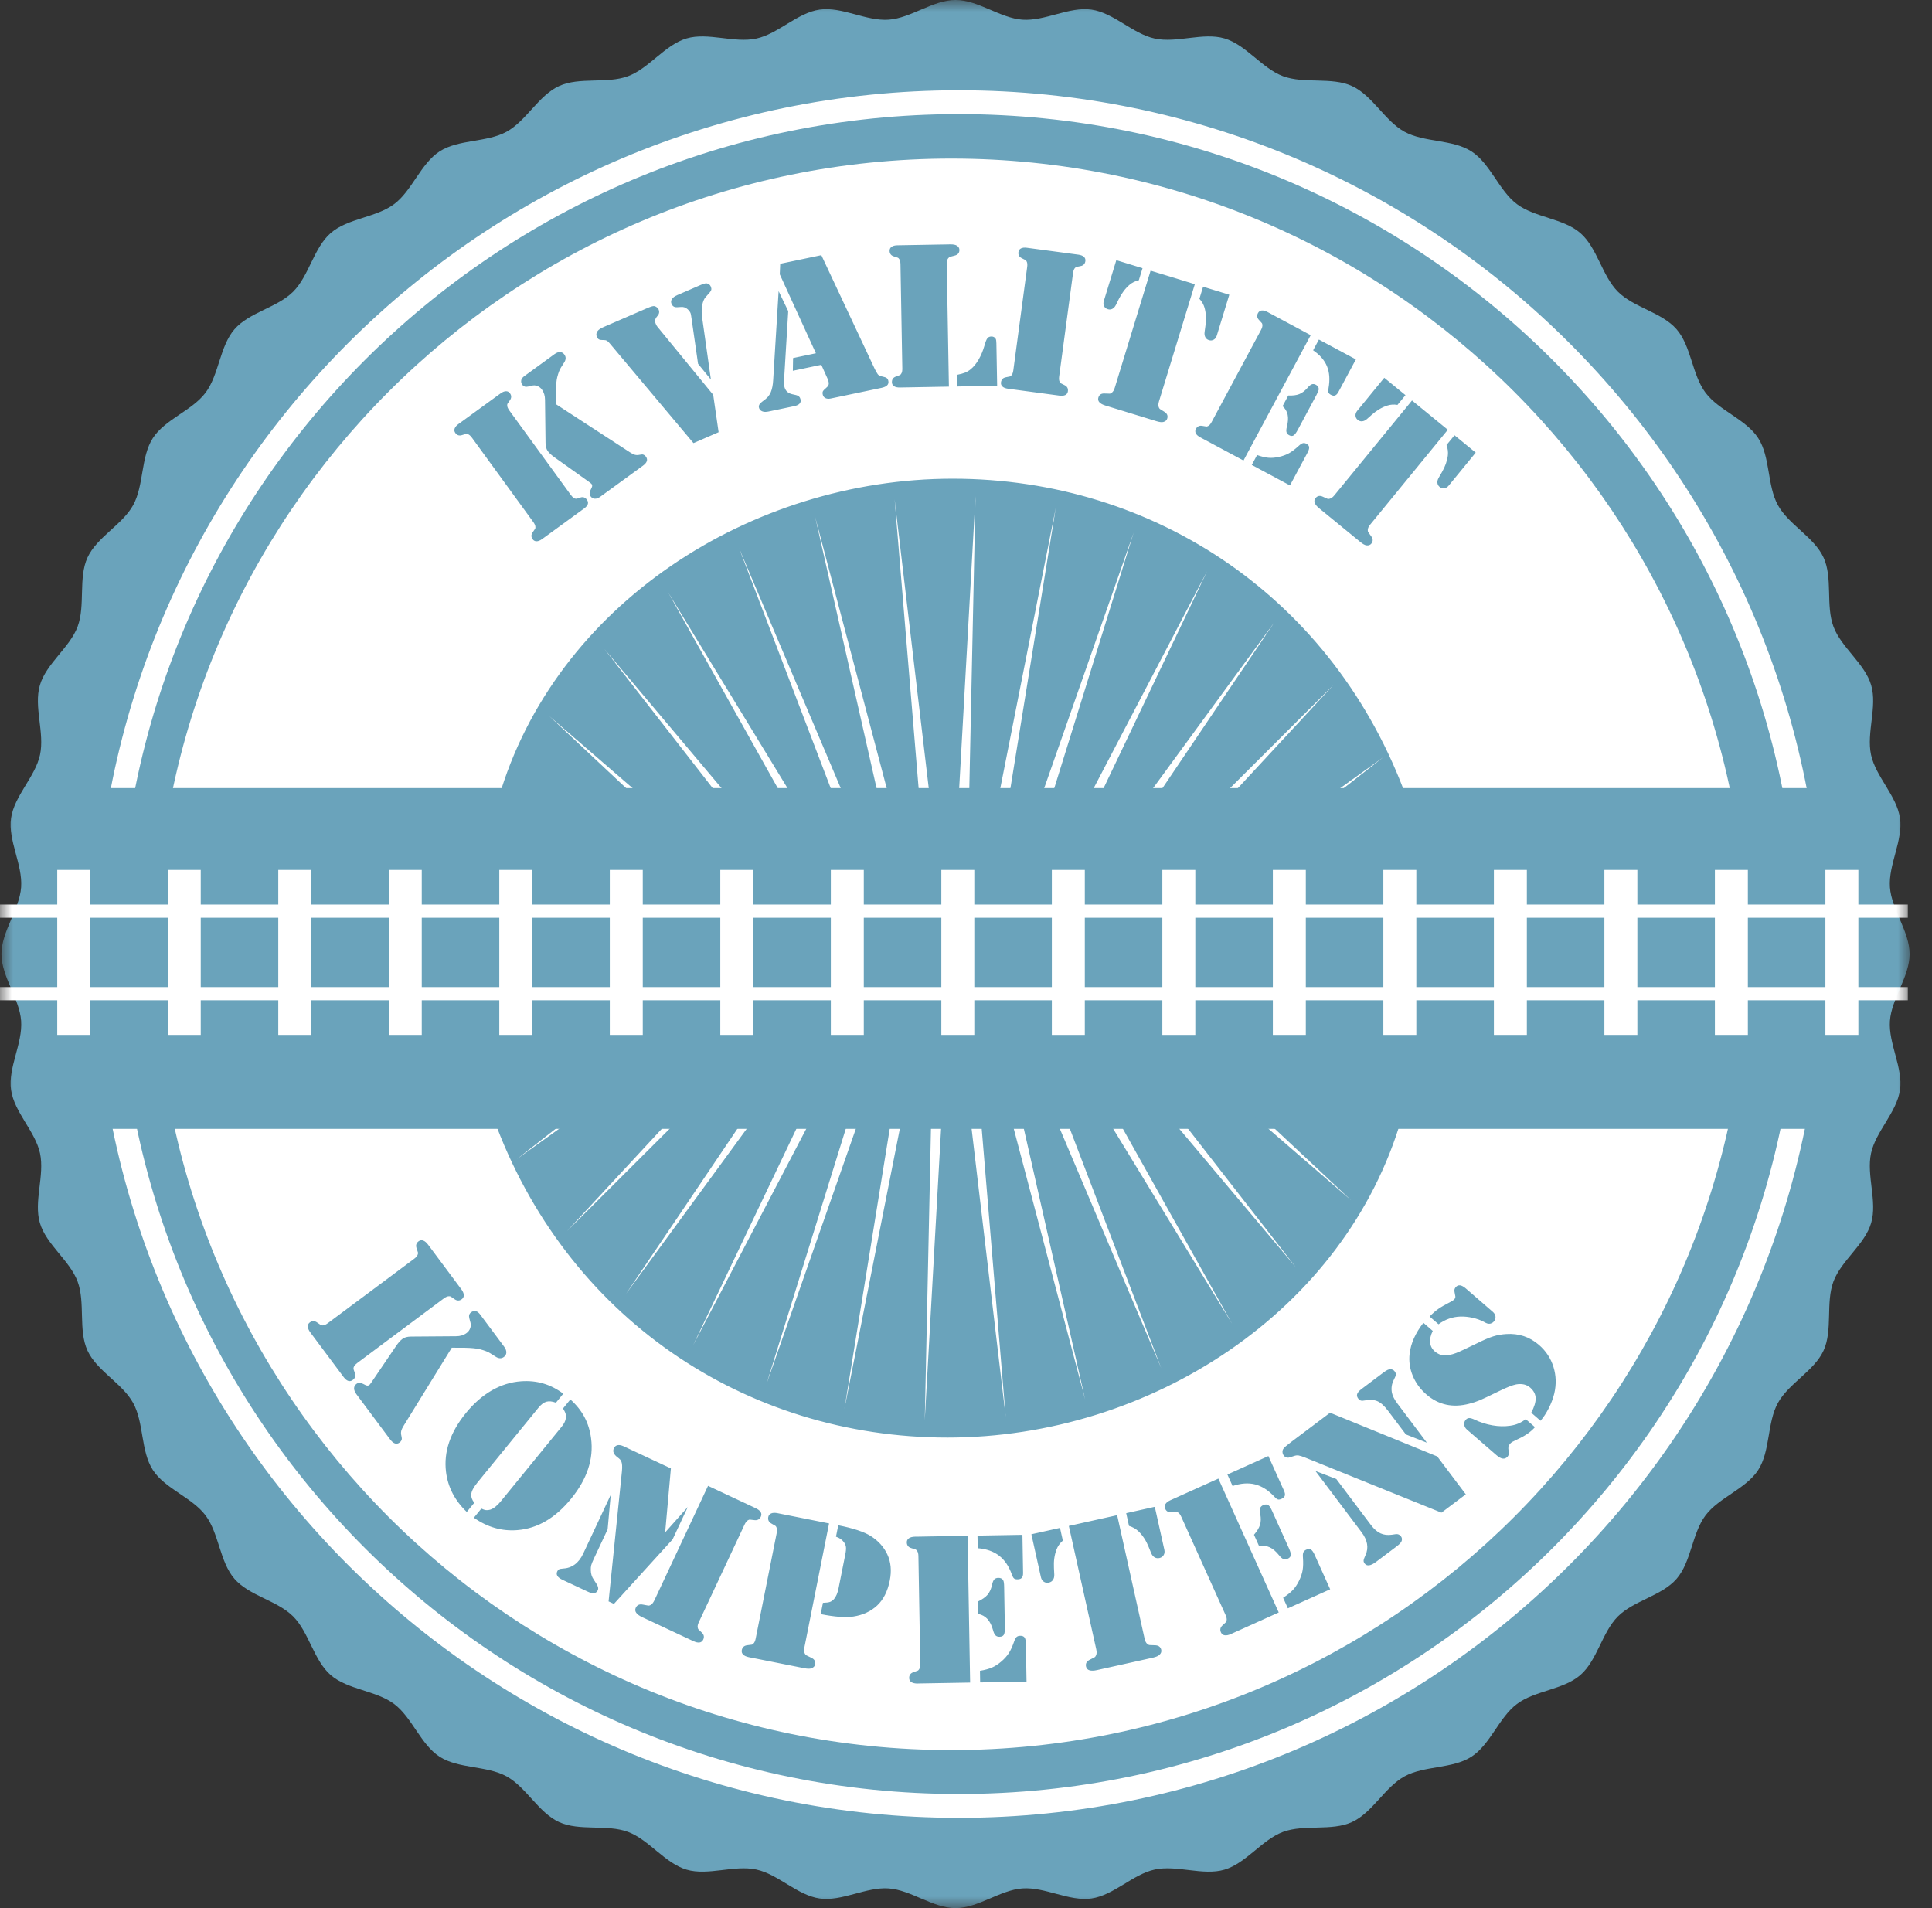 <?xml version="1.0" encoding="UTF-8"?> <svg xmlns="http://www.w3.org/2000/svg" xmlns:xlink="http://www.w3.org/1999/xlink" width="81" height="80" viewBox="0 0 81 80"><rect x="0" y="0" width="81" height="80" fill="#333333" stroke="none"/><defs><polygon id="a" points="0 0 80 0 80 80 0 80"></polygon><polygon id="c" points="0 80 80.061 80 80.061 0 0 0"></polygon></defs><g fill="none" fill-rule="evenodd"><g transform="translate(.061)"><mask id="b" fill="#fff"><use xlink:href="#a"></use></mask><path fill="#6AA3BB" d="M0.825,42.803 C0.892,43.751 0.27,44.766 0.402,45.694 C0.536,46.633 1.417,47.434 1.616,48.351 C1.817,49.278 1.346,50.371 1.61,51.272 C1.877,52.181 2.864,52.848 3.192,53.728 C3.523,54.615 3.214,55.765 3.605,56.62 C3.999,57.48 5.071,57.998 5.523,58.824 C5.977,59.653 5.835,60.835 6.345,61.627 C6.857,62.421 7.992,62.782 8.557,63.536 C9.123,64.291 9.151,65.482 9.769,66.194 C10.387,66.907 11.562,67.103 12.229,67.77 C12.896,68.437 13.092,69.611 13.804,70.23 C14.517,70.848 15.707,70.875 16.463,71.442 C17.217,72.007 17.577,73.142 18.371,73.654 C19.163,74.164 20.345,74.022 21.175,74.476 C22,74.928 22.519,76 23.379,76.394 C24.234,76.785 25.384,76.476 26.271,76.807 C27.151,77.136 27.818,78.123 28.727,78.389 C29.628,78.654 30.722,78.183 31.649,78.384 C32.566,78.582 33.367,79.464 34.306,79.598 C35.234,79.73 36.249,79.108 37.197,79.175 C38.131,79.241 39.049,80 40,80 C40.951,80 41.869,79.241 42.803,79.175 C43.75,79.108 44.766,79.73 45.694,79.598 C46.633,79.464 47.434,78.583 48.351,78.384 C49.278,78.183 50.371,78.654 51.272,78.39 C52.181,78.123 52.848,77.136 53.728,76.807 C54.615,76.477 55.765,76.786 56.62,76.394 C57.48,76.001 57.998,74.929 58.824,74.477 C59.653,74.023 60.835,74.165 61.627,73.655 C62.422,73.143 62.782,72.008 63.536,71.443 C64.291,70.877 65.482,70.849 66.194,70.231 C66.907,69.613 67.103,68.438 67.77,67.771 C68.437,67.104 69.612,66.908 70.23,66.195 C70.848,65.483 70.875,64.293 71.442,63.537 C72.007,62.783 73.142,62.423 73.654,61.629 C74.164,60.837 74.022,59.654 74.476,58.825 C74.928,57.999 76,57.481 76.394,56.621 C76.785,55.766 76.476,54.616 76.807,53.729 C77.136,52.848 78.123,52.182 78.389,51.273 C78.654,50.372 78.183,49.278 78.384,48.351 C78.582,47.434 79.464,46.633 79.598,45.694 C79.73,44.766 79.108,43.751 79.175,42.803 C79.241,41.869 80,40.951 80,40 C80,39.049 79.241,38.131 79.175,37.197 C79.108,36.249 79.73,35.234 79.598,34.306 C79.464,33.367 78.582,32.566 78.384,31.649 C78.183,30.722 78.654,29.629 78.389,28.728 C78.123,27.819 77.136,27.152 76.808,26.272 C76.477,25.385 76.786,24.235 76.394,23.38 C76.001,22.52 74.928,22.002 74.477,21.176 C74.023,20.347 74.165,19.164 73.655,18.373 C73.143,17.578 72.008,17.218 71.443,16.464 C70.877,15.709 70.849,14.518 70.231,13.806 C69.613,13.093 68.438,12.897 67.771,12.23 C67.104,11.563 66.908,10.388 66.195,9.77 C65.483,9.152 64.293,9.124 63.537,8.558 C62.783,7.993 62.423,6.858 61.629,6.346 C60.837,5.836 59.655,5.977 58.825,5.524 C58,5.072 57.481,4 56.621,3.606 C55.766,3.215 54.616,3.524 53.729,3.193 C52.849,2.864 52.182,1.877 51.273,1.61 C50.372,1.346 49.278,1.817 48.351,1.616 C47.434,1.418 46.633,0.536 45.694,0.402 C44.766,0.27 43.751,0.892 42.803,0.825 C41.869,0.759 40.951,-6.91411517e-05 40,-6.91411517e-05 C39.049,-6.91411517e-05 38.131,0.759 37.197,0.825 C36.249,0.892 35.234,0.27 34.306,0.402 C33.367,0.536 32.566,1.418 31.649,1.616 C30.722,1.817 29.629,1.346 28.727,1.61 C27.818,1.877 27.152,2.864 26.272,3.192 C25.385,3.523 24.235,3.214 23.38,3.606 C22.52,3.999 22.002,5.071 21.176,5.523 C20.347,5.977 19.165,5.835 18.373,6.345 C17.578,6.857 17.218,7.992 16.464,8.557 C15.709,9.123 14.518,9.151 13.806,9.769 C13.093,10.387 12.897,11.562 12.23,12.229 C11.563,12.896 10.388,13.092 9.77,13.805 C9.152,14.517 9.124,15.707 8.558,16.463 C7.993,17.217 6.858,17.577 6.346,18.371 C5.836,19.163 5.977,20.345 5.524,21.175 C5.072,22 4,22.519 3.606,23.379 C3.215,24.234 3.524,25.384 3.193,26.271 C2.864,27.151 1.877,27.818 1.611,28.727 C1.346,29.628 1.817,30.722 1.616,31.649 C1.418,32.566 0.536,33.367 0.402,34.306 C0.27,35.234 0.892,36.249 0.825,37.197 C0.759,38.131 1.02349465e-16,39.049 1.02349465e-16,40 C1.02349465e-16,40.951 0.759,41.869 0.825,42.803" mask="url(#b)"></path></g><path stroke="#FFF" d="M75.913,40 C75.913,59.725 59.922,75.716 40.197,75.716 C20.471,75.716 4.48,59.725 4.48,40 C4.48,20.274 20.471,4.284 40.197,4.284 C59.922,4.284 75.913,20.274 75.913,40 Z"></path><path fill="#FFF" d="M73.25,40.011 C73.25,58.437 58.313,73.375 39.886,73.375 C21.46,73.375 6.523,58.437 6.523,40.011 C6.523,21.585 21.46,6.648 39.886,6.648 C58.313,6.648 73.25,21.585 73.25,40.011"></path><mask id="d" fill="#fff"><use xlink:href="#c"></use></mask><polygon fill="#6AA3BB" points="2.628 47.329 76.897 47.329 76.897 33.042 2.628 33.042" mask="url(#d)"></polygon><polygon fill="#FFF" points="62.632 43.39 64.014 43.39 64.014 36.473 62.632 36.473" mask="url(#d)"></polygon><polygon fill="#FFF" points="57.998 43.39 59.38 43.39 59.38 36.473 57.998 36.473" mask="url(#d)"></polygon><polygon fill="#FFF" points="53.365 43.39 54.747 43.39 54.747 36.473 53.365 36.473" mask="url(#d)"></polygon><polygon fill="#FFF" points="48.732 43.39 50.114 43.39 50.114 36.473 48.732 36.473" mask="url(#d)"></polygon><polygon fill="#FFF" points="44.099 43.39 45.481 43.39 45.481 36.473 44.099 36.473" mask="url(#d)"></polygon><polygon fill="#FFF" points="39.466 43.39 40.848 43.39 40.848 36.473 39.466 36.473" mask="url(#d)"></polygon><polygon fill="#FFF" points="34.833 43.39 36.215 43.39 36.215 36.473 34.833 36.473" mask="url(#d)"></polygon><polygon fill="#FFF" points="30.199 43.39 31.582 43.39 31.582 36.473 30.199 36.473" mask="url(#d)"></polygon><polygon fill="#FFF" points="25.566 43.39 26.948 43.39 26.948 36.473 25.566 36.473" mask="url(#d)"></polygon><polygon fill="#FFF" points="20.933 43.39 22.315 43.39 22.315 36.473 20.933 36.473" mask="url(#d)"></polygon><polygon fill="#FFF" points="16.3 43.39 17.682 43.39 17.682 36.473 16.3 36.473" mask="url(#d)"></polygon><polygon fill="#FFF" points="11.667 43.39 13.049 43.39 13.049 36.473 11.667 36.473" mask="url(#d)"></polygon><polygon fill="#FFF" points="7.033 43.39 8.416 43.39 8.416 36.473 7.033 36.473" mask="url(#d)"></polygon><polygon fill="#FFF" points="2.4 43.39 3.782 43.39 3.782 36.473 2.4 36.473" mask="url(#d)"></polygon><polygon fill="#FFF" points="67.265 43.39 68.647 43.39 68.647 36.473 67.265 36.473" mask="url(#d)"></polygon><polygon fill="#FFF" points="76.531 43.39 77.913 43.39 77.913 36.473 76.531 36.473" mask="url(#d)"></polygon><polygon fill="#FFF" points="71.898 43.39 73.28 43.39 73.28 36.473 71.898 36.473" mask="url(#d)"></polygon><polyline fill="#FFF" points="0 37.924 79.986 37.924 79.986 38.478 0 38.478" mask="url(#d)"></polyline><polyline fill="#FFF" points="0 41.385 79.986 41.385 79.986 41.938 0 41.938" mask="url(#d)"></polyline><path fill="#6AA3BB" d="M58.987 33.483C55.962 25.109 48.425 20.07 39.943 20.07 31.462 20.07 23.255 25.361 20.899 33.483L58.987 33.483ZM27.029 33.483 26.72 33.483 23.029 30.023 27.029 33.483ZM30.621 33.483 30.222 33.483 25.343 27.213 30.621 33.483ZM33.284 33.483 32.854 33.483 28.018 24.847 33.284 33.483ZM35.434 33.483 34.995 33.483 30.986 22.984 35.434 33.483ZM36.85 33.483 34.175 21.67 37.291 33.483 36.85 33.483ZM42.292 33.483 41.852 33.483 44.268 21.271 42.292 33.483ZM44.065 33.483 43.625 33.483 47.53 22.33 44.065 33.483ZM46.059 33.483 45.624 33.483 50.606 23.954 46.059 33.483ZM48.44 33.483 48.023 33.483 53.42 26.103 48.44 33.483ZM51.491 33.483 51.13 33.483 55.902 28.723 51.491 33.483ZM55.776 33.483 55.579 33.483 57.991 31.751 55.776 33.483ZM40.19 33.483 40.899 20.803 40.63 33.483 40.19 33.483ZM37.507 20.937 38.99 33.483 38.55 33.483 37.507 20.937ZM21.131 33.208 21.58 33.483 21.54 33.483 21.131 33.208ZM23.306 16.945 26.404 18.96C26.487 19.015 26.558 19.05 26.617 19.067 26.676 19.083 26.738 19.084 26.802 19.07 26.869 19.057 26.913 19.052 26.936 19.053 26.993 19.062 27.041 19.094 27.081 19.148 27.172 19.273 27.129 19.399 26.952 19.528L25.175 20.821C25.09 20.883 25.012 20.912 24.941 20.91 24.869 20.909 24.809 20.875 24.761 20.809 24.706 20.733 24.707 20.643 24.763 20.537 24.799 20.472 24.819 20.423 24.825 20.392 24.831 20.361 24.824 20.329 24.805 20.296 24.792 20.28 24.756 20.249 24.694 20.204L23.26 19.183C23.127 19.089 23.029 18.999 22.965 18.912 22.905 18.829 22.874 18.715 22.872 18.569L22.85 16.764C22.85 16.595 22.806 16.451 22.718 16.33 22.67 16.265 22.608 16.216 22.532 16.185 22.455 16.154 22.379 16.149 22.303 16.168L22.137 16.208C22.033 16.233 21.953 16.207 21.896 16.129 21.85 16.065 21.837 15.996 21.858 15.92 21.872 15.87 21.916 15.817 21.992 15.762L23.249 14.847C23.332 14.787 23.409 14.759 23.482 14.762 23.554 14.765 23.614 14.8 23.662 14.866 23.734 14.964 23.732 15.075 23.654 15.196L23.521 15.406C23.464 15.491 23.411 15.627 23.363 15.813 23.328 15.953 23.309 16.16 23.306 16.432L23.306 16.945ZM24.398 21.386 22.823 22.533 22.731 22.599C22.646 22.661 22.569 22.693 22.5 22.694 22.431 22.696 22.375 22.668 22.332 22.609 22.262 22.512 22.263 22.414 22.335 22.315 22.394 22.232 22.427 22.184 22.436 22.168 22.445 22.153 22.448 22.13 22.447 22.098 22.448 22.04 22.418 21.97 22.358 21.887L19.786 18.351C19.725 18.269 19.668 18.219 19.612 18.202 19.583 18.191 19.559 18.187 19.542 18.191 19.525 18.194 19.468 18.211 19.371 18.242 19.255 18.28 19.161 18.251 19.091 18.154 19.048 18.095 19.038 18.033 19.061 17.968 19.084 17.903 19.138 17.839 19.222 17.778L19.314 17.711 20.89 16.564 20.982 16.498C21.066 16.436 21.143 16.404 21.212 16.403 21.281 16.401 21.337 16.43 21.38 16.489 21.45 16.585 21.449 16.683 21.377 16.782 21.319 16.864 21.285 16.913 21.276 16.929 21.268 16.944 21.264 16.968 21.265 16.999 21.265 17.057 21.294 17.127 21.354 17.21L23.927 20.746C24.023 20.878 24.113 20.931 24.199 20.904L24.334 20.86C24.444 20.823 24.535 20.854 24.607 20.953 24.696 21.076 24.657 21.198 24.49 21.319L24.398 21.386ZM29.805 15.914 29.266 15.252 28.995 13.365C28.978 13.245 28.966 13.173 28.958 13.147 28.938 13.086 28.896 13.027 28.833 12.968 28.75 12.893 28.656 12.861 28.553 12.871L28.399 12.88C28.28 12.891 28.199 12.845 28.155 12.743 28.123 12.671 28.129 12.603 28.171 12.539 28.213 12.475 28.286 12.42 28.39 12.375L29.372 11.949C29.495 11.896 29.58 11.873 29.628 11.881 29.71 11.893 29.767 11.937 29.799 12.012 29.821 12.063 29.829 12.107 29.821 12.145 29.814 12.183 29.789 12.226 29.746 12.273L29.583 12.458C29.515 12.535 29.467 12.65 29.44 12.803 29.413 12.956 29.41 13.118 29.434 13.289L29.805 15.914ZM29.901 16.553 30.128 18.121 29.074 18.578 25.571 14.406C25.518 14.343 25.477 14.303 25.447 14.286 25.418 14.268 25.379 14.259 25.331 14.258 25.23 14.26 25.16 14.252 25.121 14.235 25.081 14.217 25.048 14.179 25.023 14.12 24.988 14.04 24.997 13.961 25.05 13.885 25.091 13.825 25.175 13.768 25.304 13.712L27.087 12.939C27.199 12.891 27.278 12.86 27.321 12.848 27.365 12.835 27.404 12.831 27.438 12.835 27.472 12.843 27.506 12.859 27.54 12.886 27.574 12.913 27.598 12.942 27.612 12.974 27.655 13.073 27.639 13.164 27.564 13.247 27.509 13.312 27.477 13.368 27.467 13.415 27.457 13.462 27.467 13.519 27.496 13.586 27.514 13.629 27.535 13.664 27.557 13.693L29.901 16.553ZM32.711 11.059 34.435 10.698 36.676 15.473C36.717 15.556 36.759 15.629 36.802 15.692 36.839 15.74 36.905 15.773 37.001 15.788 37.082 15.804 37.139 15.825 37.175 15.85 37.21 15.876 37.233 15.915 37.244 15.97 37.275 16.118 37.18 16.215 36.957 16.262L34.824 16.709C34.738 16.727 34.665 16.72 34.605 16.69 34.546 16.659 34.508 16.61 34.494 16.541 34.482 16.484 34.484 16.439 34.501 16.406 34.518 16.373 34.562 16.326 34.633 16.267 34.684 16.226 34.717 16.187 34.733 16.148 34.749 16.109 34.751 16.063 34.74 16.012 34.73 15.964 34.717 15.922 34.7 15.887L34.434 15.295 33.241 15.545 33.25 15.012 34.207 14.811 32.692 11.5 32.711 11.059ZM32.644 12.207 33.047 13.046 32.87 15.967C32.863 16.051 32.867 16.128 32.882 16.196 32.919 16.376 33.03 16.487 33.215 16.528L33.379 16.565C33.482 16.588 33.543 16.65 33.564 16.749 33.594 16.892 33.505 16.985 33.297 17.029L32.211 17.256C32.106 17.278 32.017 17.274 31.947 17.242 31.876 17.211 31.833 17.157 31.817 17.08 31.8 16.997 31.848 16.916 31.962 16.835 32.068 16.759 32.145 16.695 32.192 16.642 32.239 16.589 32.28 16.522 32.317 16.44 32.372 16.306 32.405 16.137 32.416 15.932L32.644 12.207ZM40.137 16.204 40.128 15.715C40.271 15.686 40.383 15.655 40.465 15.622 40.548 15.588 40.626 15.54 40.701 15.478 40.822 15.379 40.931 15.245 41.03 15.074 41.129 14.903 41.209 14.714 41.269 14.506 41.313 14.345 41.354 14.239 41.393 14.187 41.431 14.136 41.488 14.109 41.564 14.108 41.645 14.107 41.706 14.139 41.745 14.205 41.763 14.237 41.773 14.301 41.774 14.397L41.806 16.175 40.137 16.204ZM39.783 16.21 37.839 16.245 37.726 16.247C37.621 16.248 37.54 16.23 37.482 16.192 37.425 16.154 37.395 16.098 37.394 16.025 37.392 15.906 37.449 15.826 37.565 15.786 37.661 15.753 37.716 15.732 37.732 15.724 37.748 15.717 37.764 15.7 37.781 15.673 37.816 15.626 37.832 15.551 37.83 15.449L37.753 11.077C37.751 10.975 37.732 10.901 37.696 10.855 37.678 10.829 37.661 10.813 37.645 10.806 37.629 10.799 37.573 10.78 37.476 10.75 37.359 10.714 37.299 10.637 37.297 10.517 37.296 10.445 37.323 10.388 37.38 10.348 37.436 10.307 37.516 10.286 37.621 10.284L37.734 10.282 39.682 10.248 39.831 10.245C39.959 10.243 40.051 10.259 40.107 10.293 40.184 10.338 40.223 10.399 40.224 10.475 40.226 10.603 40.158 10.684 40.018 10.718 39.905 10.746 39.839 10.765 39.818 10.774 39.798 10.783 39.777 10.801 39.754 10.828 39.711 10.881 39.691 10.963 39.693 11.074L39.783 16.21ZM44.305 16.572 42.374 16.313 42.261 16.298C42.157 16.284 42.08 16.254 42.029 16.207 41.978 16.16 41.957 16.101 41.967 16.029 41.983 15.911 42.051 15.841 42.171 15.818 42.271 15.8 42.329 15.788 42.346 15.782 42.363 15.777 42.381 15.763 42.402 15.739 42.443 15.698 42.47 15.626 42.484 15.525L43.065 11.191C43.079 11.09 43.071 11.014 43.043 10.964 43.029 10.935 43.015 10.916 43 10.907 42.985 10.898 42.932 10.871 42.841 10.826 42.73 10.773 42.683 10.688 42.699 10.569 42.709 10.497 42.744 10.445 42.806 10.414 42.868 10.382 42.95 10.374 43.054 10.388L43.167 10.403 45.098 10.662 45.21 10.677C45.314 10.691 45.392 10.721 45.443 10.767 45.494 10.814 45.514 10.873 45.505 10.945 45.489 11.064 45.421 11.134 45.3 11.156 45.201 11.175 45.142 11.187 45.126 11.192 45.109 11.197 45.09 11.212 45.069 11.235 45.028 11.277 45.001 11.348 44.988 11.449L44.406 15.783C44.393 15.884 44.4 15.96 44.429 16.011 44.443 16.039 44.457 16.058 44.472 16.068 44.487 16.077 44.54 16.104 44.631 16.148 44.741 16.201 44.788 16.287 44.772 16.405 44.763 16.478 44.727 16.529 44.666 16.561 44.604 16.592 44.521 16.601 44.417 16.587L44.305 16.572ZM51.539 12.357 51.016 14.066C50.992 14.147 50.949 14.205 50.888 14.241 50.826 14.277 50.759 14.284 50.687 14.262 50.617 14.241 50.567 14.2 50.535 14.14 50.503 14.08 50.492 14.008 50.503 13.923L50.539 13.655C50.577 13.383 50.564 13.134 50.503 12.908 50.463 12.768 50.391 12.641 50.286 12.527L50.44 12.021 51.539 12.357ZM46.802 10.908 47.901 11.244 47.746 11.75C47.592 11.785 47.461 11.85 47.353 11.944 47.175 12.097 47.026 12.297 46.905 12.543L46.785 12.785C46.746 12.862 46.697 12.916 46.637 12.948 46.577 12.98 46.512 12.985 46.443 12.963 46.37 12.941 46.319 12.898 46.288 12.834 46.258 12.77 46.254 12.697 46.279 12.617L46.802 10.908ZM50.094 11.915 48.592 16.824C48.559 16.932 48.556 17.017 48.583 17.077 48.597 17.111 48.613 17.135 48.63 17.148 48.647 17.161 48.706 17.198 48.806 17.259 48.931 17.331 48.974 17.428 48.936 17.55 48.914 17.623 48.86 17.67 48.774 17.692 48.711 17.71 48.617 17.699 48.491 17.661L48.354 17.619 46.49 17.048 46.353 17.006C46.23 16.969 46.143 16.922 46.092 16.865 46.041 16.808 46.027 16.742 46.05 16.667 46.087 16.544 46.177 16.488 46.321 16.499 46.438 16.504 46.507 16.506 46.529 16.505 46.55 16.504 46.575 16.493 46.603 16.471 46.659 16.436 46.704 16.365 46.738 16.256L48.239 11.348 50.094 11.915ZM55.295 14.236 56.846 15.068 56.116 16.431C56.073 16.511 56.026 16.56 55.976 16.579 55.926 16.599 55.868 16.591 55.801 16.555 55.745 16.525 55.71 16.491 55.696 16.454 55.683 16.417 55.684 16.357 55.7 16.272 55.762 15.923 55.741 15.619 55.636 15.361 55.531 15.103 55.337 14.879 55.053 14.687L55.295 14.236ZM53.773 17.029 54.012 16.582C54.199 16.59 54.352 16.571 54.469 16.525 54.586 16.479 54.699 16.394 54.809 16.271 54.881 16.184 54.944 16.131 54.998 16.112 55.051 16.093 55.108 16.099 55.17 16.133 55.252 16.176 55.291 16.239 55.288 16.319 55.288 16.363 55.256 16.443 55.193 16.561L54.407 18.028C54.342 18.149 54.284 18.225 54.232 18.257 54.18 18.288 54.118 18.285 54.047 18.246 53.988 18.215 53.951 18.172 53.937 18.118 53.923 18.064 53.928 17.99 53.953 17.894 54.004 17.693 54.015 17.524 53.985 17.386 53.955 17.247 53.884 17.128 53.773 17.029L53.773 17.029ZM52.481 19.494 52.704 19.078C52.884 19.142 53.042 19.18 53.175 19.192 53.309 19.204 53.457 19.193 53.618 19.157 53.779 19.121 53.92 19.07 54.04 19.004 54.16 18.937 54.293 18.837 54.442 18.701 54.514 18.634 54.574 18.594 54.62 18.582 54.667 18.568 54.717 18.576 54.771 18.605 54.843 18.644 54.882 18.692 54.887 18.749 54.893 18.807 54.867 18.888 54.811 18.993L54.082 20.352 52.481 19.494ZM54.952 14.053 52.134 19.308 50.421 18.39 50.321 18.336C50.228 18.286 50.166 18.231 50.135 18.169 50.104 18.108 50.105 18.045 50.139 17.981 50.196 17.876 50.284 17.834 50.405 17.855 50.505 17.873 50.564 17.882 50.581 17.883 50.599 17.884 50.621 17.877 50.649 17.862 50.702 17.838 50.752 17.781 50.8 17.691L52.867 13.837C52.915 13.747 52.935 13.673 52.926 13.616 52.923 13.584 52.916 13.562 52.905 13.548 52.895 13.534 52.854 13.49 52.785 13.416 52.7 13.328 52.686 13.231 52.742 13.126 52.777 13.062 52.828 13.026 52.897 13.018 52.965 13.01 53.046 13.031 53.139 13.08L53.239 13.134 54.952 14.053ZM61.87 18.977 60.738 20.36C60.684 20.425 60.623 20.463 60.552 20.473 60.482 20.483 60.417 20.464 60.359 20.416 60.302 20.37 60.271 20.313 60.264 20.245 60.257 20.178 60.275 20.107 60.317 20.032L60.452 19.798C60.59 19.561 60.673 19.326 60.702 19.093 60.718 18.949 60.7 18.804 60.646 18.658L60.981 18.249 61.87 18.977ZM58.036 15.839 58.925 16.567 58.59 16.976C58.435 16.95 58.289 16.961 58.153 17.008 57.93 17.081 57.716 17.209 57.511 17.391L57.309 17.57C57.244 17.626 57.178 17.657 57.11 17.664 57.042 17.671 56.98 17.651 56.924 17.605 56.865 17.557 56.834 17.498 56.83 17.426 56.826 17.356 56.851 17.288 56.904 17.222L58.036 15.839ZM60.7 18.019 57.449 21.992C57.377 22.08 57.342 22.157 57.345 22.223 57.344 22.26 57.35 22.288 57.361 22.306 57.372 22.325 57.412 22.382 57.482 22.476 57.57 22.589 57.573 22.696 57.492 22.795 57.444 22.853 57.376 22.877 57.288 22.865 57.223 22.857 57.14 22.811 57.038 22.728L56.927 22.637 55.419 21.403 55.307 21.312C55.208 21.231 55.146 21.154 55.12 21.082 55.094 21.01 55.106 20.944 55.156 20.883 55.237 20.784 55.342 20.766 55.47 20.83 55.577 20.879 55.64 20.908 55.66 20.915 55.681 20.922 55.708 20.921 55.742 20.911 55.808 20.901 55.876 20.852 55.948 20.763L59.199 16.791 60.7 18.019ZM18.941 56.504 16.929 59.766C16.874 59.854 16.839 59.928 16.823 59.991 16.808 60.053 16.809 60.118 16.826 60.187 16.841 60.257 16.848 60.304 16.847 60.328 16.84 60.389 16.808 60.439 16.753 60.48 16.625 60.576 16.491 60.53 16.351 60.342L14.946 58.458C14.879 58.368 14.845 58.285 14.845 58.209 14.845 58.134 14.878 58.07 14.946 58.02 15.023 57.963 15.118 57.964 15.23 58.024 15.299 58.062 15.351 58.084 15.383 58.091 15.416 58.097 15.45 58.09 15.483 58.069 15.499 58.056 15.531 58.017 15.576 57.952L16.599 56.443C16.694 56.302 16.785 56.199 16.875 56.133 16.959 56.07 17.077 56.038 17.231 56.037L19.117 56.023C19.293 56.024 19.443 55.978 19.566 55.886 19.634 55.836 19.682 55.77 19.712 55.69 19.742 55.609 19.746 55.529 19.724 55.448L19.677 55.273C19.647 55.163 19.672 55.078 19.752 55.019 19.817 54.97 19.89 54.957 19.97 54.979 20.022 54.994 20.079 55.041 20.138 55.121L21.133 56.456C21.198 56.543 21.23 56.625 21.229 56.701 21.228 56.778 21.194 56.842 21.126 56.892 21.025 56.967 20.91 56.964 20.781 56.881L20.557 56.739C20.467 56.679 20.323 56.622 20.127 56.57 19.979 56.533 19.762 56.511 19.477 56.506L18.941 56.504ZM14.331 57.633 13.084 55.962 13.012 55.865C12.945 55.775 12.909 55.693 12.906 55.62 12.902 55.547 12.93 55.488 12.99 55.443 13.089 55.37 13.191 55.371 13.297 55.448 13.385 55.51 13.437 55.546 13.454 55.556 13.47 55.565 13.494 55.569 13.527 55.568 13.588 55.569 13.661 55.538 13.745 55.475L17.365 52.776C17.449 52.713 17.499 52.652 17.515 52.593 17.526 52.562 17.529 52.537 17.525 52.519 17.521 52.501 17.501 52.441 17.466 52.338 17.423 52.215 17.451 52.117 17.549 52.043 17.61 51.998 17.674 51.988 17.743 52.012 17.812 52.037 17.88 52.094 17.947 52.184L18.02 52.281 19.266 53.953 19.339 54.05C19.406 54.14 19.441 54.221 19.445 54.294 19.449 54.367 19.42 54.426 19.36 54.471 19.262 54.545 19.159 54.543 19.053 54.467 18.965 54.404 18.913 54.368 18.897 54.359 18.881 54.35 18.856 54.346 18.823 54.347 18.762 54.346 18.69 54.377 18.605 54.44L14.986 57.139C14.851 57.239 14.799 57.335 14.829 57.425L14.879 57.568C14.921 57.685 14.891 57.781 14.79 57.857 14.664 57.95 14.536 57.908 14.404 57.731L14.331 57.633ZM23.605 59.051 23.913 58.674C24.165 58.898 24.361 59.144 24.503 59.411 24.645 59.678 24.738 59.975 24.781 60.302 24.896 61.167 24.616 62.012 23.943 62.837 23.284 63.646 22.534 64.084 21.695 64.152 21.047 64.206 20.438 64.033 19.867 63.633L20.181 63.249C20.255 63.286 20.319 63.308 20.372 63.314 20.425 63.321 20.483 63.315 20.546 63.297 20.689 63.254 20.84 63.136 20.998 62.943L23.546 59.819C23.647 59.695 23.705 59.579 23.721 59.471 23.732 59.399 23.729 59.333 23.712 59.272 23.695 59.211 23.659 59.138 23.605 59.051L23.605 59.051ZM23.308 58.809C23.151 58.751 23.017 58.737 22.908 58.768 22.798 58.799 22.686 58.884 22.572 59.024L20.023 62.149C19.856 62.353 19.767 62.521 19.757 62.652 19.745 62.76 19.788 62.878 19.884 63.007L19.57 63.391C19.068 62.912 18.778 62.351 18.699 61.708 18.597 60.872 18.876 60.05 19.535 59.241 19.866 58.836 20.227 58.52 20.618 58.294 21.01 58.069 21.421 57.941 21.851 57.911 22.179 57.888 22.488 57.919 22.777 58.004 23.066 58.088 23.346 58.231 23.616 58.432L23.308 58.809ZM29.685 62.296 31.564 63.177 31.679 63.231C31.89 63.33 31.963 63.45 31.897 63.592 31.844 63.703 31.753 63.751 31.624 63.733 31.516 63.719 31.454 63.712 31.435 63.712 31.416 63.711 31.393 63.719 31.364 63.736 31.31 63.764 31.261 63.825 31.216 63.92L29.3 68.009C29.255 68.104 29.239 68.181 29.253 68.241 29.258 68.273 29.268 68.296 29.28 68.311 29.292 68.325 29.338 68.369 29.417 68.442 29.513 68.53 29.535 68.63 29.483 68.742 29.416 68.883 29.277 68.905 29.066 68.805L28.951 68.752 27.068 67.869 26.928 67.804C26.804 67.746 26.719 67.683 26.673 67.617 26.627 67.55 26.62 67.48 26.655 67.407 26.711 67.287 26.814 67.244 26.963 67.277 27.086 67.302 27.159 67.315 27.182 67.317 27.205 67.32 27.232 67.314 27.263 67.298 27.328 67.269 27.386 67.201 27.436 67.095L29.685 62.296ZM28.127 61.566 27.887 64.248 28.836 63.183 28.2 64.539 25.739 67.246 25.515 67.141 26.076 61.671C26.093 61.486 26.084 61.352 26.047 61.269 26.027 61.216 25.976 61.161 25.893 61.102 25.727 60.978 25.675 60.851 25.737 60.72 25.77 60.649 25.822 60.606 25.893 60.591 25.963 60.576 26.048 60.592 26.147 60.638L28.127 61.566ZM25.605 62.675 25.475 64.119 24.899 65.348C24.84 65.474 24.803 65.566 24.787 65.625 24.772 65.684 24.766 65.754 24.769 65.835 24.772 65.983 24.812 66.111 24.888 66.22L24.999 66.392C25.077 66.504 25.098 66.599 25.062 66.675 24.997 66.814 24.858 66.834 24.647 66.735L23.584 66.237C23.373 66.138 23.299 66.02 23.363 65.883 23.383 65.84 23.408 65.811 23.437 65.796 23.466 65.782 23.515 65.772 23.583 65.767 23.972 65.751 24.262 65.541 24.451 65.138L25.605 62.675ZM34.408 67.674 34.502 67.201C34.639 67.198 34.738 67.185 34.798 67.163 34.858 67.141 34.914 67.101 34.968 67.041 35.055 66.938 35.117 66.79 35.156 66.596L35.438 65.18C35.466 65.041 35.476 64.936 35.467 64.864 35.46 64.792 35.429 64.721 35.376 64.652 35.304 64.552 35.195 64.477 35.049 64.427L35.144 63.949C35.774 64.074 36.227 64.224 36.504 64.398 36.823 64.6 37.056 64.858 37.203 65.173 37.352 65.493 37.386 65.857 37.305 66.264 37.215 66.718 37.037 67.069 36.771 67.317 36.506 67.562 36.174 67.715 35.774 67.776 35.444 67.824 34.988 67.79 34.408 67.674L34.408 67.674ZM34.759 63.872 33.725 69.07C33.702 69.185 33.709 69.272 33.744 69.331 33.763 69.366 33.782 69.389 33.802 69.4 33.822 69.412 33.889 69.445 34.002 69.498 34.142 69.559 34.199 69.655 34.174 69.785 34.158 69.862 34.106 69.915 34.018 69.947 33.952 69.971 33.853 69.969 33.718 69.942L33.562 69.911 31.517 69.504 31.398 69.481C31.288 69.458 31.207 69.422 31.156 69.37 31.104 69.319 31.086 69.256 31.1 69.182 31.124 69.061 31.201 68.994 31.331 68.979 31.438 68.967 31.501 68.959 31.52 68.955 31.538 68.951 31.559 68.938 31.582 68.915 31.628 68.875 31.662 68.803 31.682 68.7L32.564 64.272C32.584 64.169 32.581 64.09 32.553 64.036 32.54 64.005 32.526 63.985 32.511 63.974 32.496 63.963 32.441 63.932 32.346 63.879 32.232 63.817 32.187 63.725 32.21 63.604 32.225 63.53 32.266 63.479 32.334 63.452 32.401 63.423 32.49 63.42 32.6 63.442L32.719 63.466 34.759 63.872ZM41.093 70.538 41.085 70.051C41.287 70.018 41.454 69.973 41.585 69.916 41.717 69.86 41.848 69.775 41.981 69.661 42.113 69.548 42.217 69.431 42.295 69.311 42.372 69.19 42.445 69.032 42.513 68.835 42.546 68.739 42.58 68.672 42.617 68.637 42.654 68.602 42.705 68.584 42.771 68.583 42.858 68.581 42.919 68.605 42.954 68.654 42.99 68.703 43.008 68.789 43.01 68.912L43.038 70.504 41.093 70.538ZM41.016 67.666 41.007 67.143C41.186 67.055 41.318 66.961 41.404 66.861 41.489 66.76 41.551 66.626 41.588 66.461 41.612 66.346 41.643 66.266 41.683 66.222 41.722 66.178 41.78 66.155 41.854 66.154 41.954 66.152 42.023 66.188 42.062 66.263 42.084 66.301 42.097 66.39 42.099 66.528L42.129 68.247C42.132 68.388 42.117 68.486 42.085 68.541 42.053 68.595 41.994 68.623 41.906 68.625 41.835 68.626 41.778 68.606 41.737 68.565 41.696 68.523 41.662 68.453 41.636 68.354 41.579 68.148 41.501 67.99 41.4 67.88 41.3 67.771 41.172 67.699 41.016 67.666L41.016 67.666ZM40.982 64.382 42.866 64.349 42.893 65.946C42.895 66.039 42.878 66.107 42.841 66.15 42.804 66.193 42.745 66.215 42.664 66.216 42.596 66.217 42.546 66.205 42.514 66.178 42.482 66.152 42.452 66.097 42.422 66.013 42.298 65.666 42.12 65.403 41.887 65.224 41.655 65.044 41.357 64.94 40.991 64.91L40.982 64.382ZM40.566 64.389 40.673 70.545 38.593 70.581 38.472 70.584C38.359 70.586 38.273 70.566 38.211 70.527 38.15 70.488 38.118 70.43 38.117 70.355 38.115 70.232 38.176 70.149 38.3 70.108 38.402 70.073 38.461 70.052 38.479 70.044 38.496 70.036 38.513 70.019 38.531 69.991 38.568 69.943 38.585 69.866 38.583 69.76L38.505 65.246C38.504 65.141 38.484 65.065 38.445 65.017 38.426 64.99 38.408 64.973 38.391 64.966 38.373 64.959 38.313 64.94 38.21 64.908 38.084 64.872 38.021 64.791 38.018 64.668 38.017 64.593 38.046 64.534 38.107 64.493 38.166 64.451 38.253 64.43 38.365 64.427L38.486 64.426 40.566 64.389ZM48.415 63.175 48.816 64.976C48.835 65.062 48.825 65.136 48.786 65.2 48.748 65.264 48.689 65.305 48.61 65.323 48.534 65.339 48.466 65.329 48.405 65.292 48.344 65.255 48.296 65.195 48.262 65.113L48.157 64.855C48.051 64.592 47.91 64.375 47.735 64.205 47.625 64.1 47.491 64.023 47.334 63.975L47.216 63.442 48.415 63.175ZM46.837 63.526 47.987 68.7C48.012 68.815 48.053 68.892 48.11 68.931 48.141 68.955 48.168 68.969 48.191 68.971 48.214 68.974 48.287 68.977 48.413 68.98 48.566 68.98 48.657 69.044 48.686 69.173 48.703 69.249 48.677 69.32 48.608 69.384 48.558 69.432 48.465 69.471 48.328 69.502L48.177 69.536 46.142 69.988 45.992 70.022C45.858 70.051 45.752 70.054 45.675 70.029 45.597 70.005 45.55 69.953 45.533 69.874 45.504 69.745 45.559 69.648 45.698 69.583 45.81 69.527 45.876 69.493 45.895 69.481 45.915 69.469 45.933 69.446 45.947 69.412 45.982 69.352 45.986 69.265 45.961 69.15L44.811 63.977 46.837 63.526ZM43.241 64.326 44.441 64.059 44.56 64.592C44.434 64.703 44.346 64.829 44.294 64.969 44.207 65.198 44.172 65.454 44.187 65.737L44.201 66.016C44.205 66.104 44.187 66.178 44.147 66.238 44.108 66.298 44.05 66.336 43.974 66.353 43.895 66.37 43.825 66.359 43.763 66.317 43.701 66.275 43.66 66.212 43.641 66.127L43.241 64.326ZM53.995 67.432 53.795 66.988C53.967 66.877 54.103 66.77 54.201 66.666 54.3 66.562 54.387 66.432 54.463 66.276 54.54 66.119 54.59 65.971 54.614 65.83 54.637 65.689 54.642 65.515 54.627 65.307 54.618 65.205 54.624 65.131 54.644 65.084 54.664 65.037 54.704 65 54.763 64.973 54.843 64.938 54.908 64.935 54.96 64.966 55.011 64.997 55.063 65.069 55.114 65.181L55.768 66.633 53.995 67.432ZM52.789 64.825 52.574 64.347C52.704 64.196 52.788 64.058 52.827 63.931 52.866 63.805 52.869 63.658 52.839 63.491 52.814 63.376 52.812 63.291 52.831 63.235 52.85 63.178 52.893 63.135 52.962 63.104 53.052 63.063 53.13 63.069 53.195 63.122 53.231 63.149 53.278 63.225 53.335 63.351L54.041 64.918C54.099 65.047 54.124 65.142 54.117 65.205 54.109 65.268 54.066 65.317 53.986 65.353 53.921 65.383 53.861 65.387 53.807 65.365 53.752 65.343 53.693 65.292 53.63 65.212 53.496 65.044 53.362 64.93 53.227 64.87 53.092 64.808 52.945 64.793 52.789 64.825L52.789 64.825ZM51.46 61.821 53.178 61.047 53.834 62.503C53.872 62.587 53.883 62.657 53.866 62.711 53.849 62.764 53.804 62.808 53.73 62.841 53.668 62.869 53.617 62.878 53.577 62.866 53.538 62.854 53.488 62.816 53.428 62.75 53.176 62.481 52.908 62.309 52.624 62.236 52.34 62.164 52.024 62.186 51.677 62.303L51.46 61.821ZM51.081 61.992 53.612 67.605 51.715 68.46 51.605 68.51C51.503 68.556 51.415 68.573 51.343 68.561 51.271 68.549 51.22 68.509 51.189 68.44 51.138 68.328 51.161 68.228 51.259 68.141 51.339 68.069 51.385 68.026 51.398 68.012 51.411 67.998 51.42 67.975 51.426 67.942 51.44 67.883 51.426 67.806 51.382 67.71L49.526 63.594C49.483 63.498 49.435 63.436 49.381 63.407 49.352 63.39 49.329 63.382 49.311 63.382 49.292 63.382 49.229 63.389 49.122 63.401 48.992 63.416 48.901 63.368 48.851 63.255 48.82 63.187 48.824 63.121 48.863 63.059 48.901 62.997 48.972 62.943 49.074 62.897L49.185 62.847 51.081 61.992ZM59.823 60.487 58.942 60.14 58.19 59.142C58.038 58.94 57.892 58.809 57.75 58.747 57.609 58.686 57.432 58.676 57.22 58.715 57.149 58.73 57.094 58.732 57.053 58.719 57.012 58.706 56.976 58.679 56.943 58.635 56.894 58.57 56.88 58.507 56.901 58.444 56.922 58.381 56.981 58.313 57.078 58.24L58.012 57.537C58.139 57.441 58.237 57.398 58.305 57.406 58.377 57.413 58.433 57.442 58.472 57.496 58.51 57.546 58.527 57.592 58.522 57.636 58.517 57.678 58.487 57.755 58.429 57.866 58.346 58.03 58.322 58.205 58.356 58.39 58.383 58.524 58.46 58.676 58.586 58.843L59.823 60.487ZM55.151 61.673 56.025 62.009 57.479 63.94C57.606 64.108 57.739 64.224 57.879 64.288 58.019 64.352 58.178 64.371 58.358 64.345L58.516 64.322C58.608 64.31 58.681 64.339 58.735 64.411 58.777 64.467 58.788 64.53 58.767 64.602 58.751 64.663 58.681 64.74 58.556 64.834L57.693 65.484C57.467 65.654 57.307 65.677 57.213 65.552 57.18 65.509 57.166 65.466 57.171 65.423 57.175 65.379 57.201 65.307 57.248 65.203 57.392 64.896 57.336 64.574 57.083 64.238L55.151 61.673ZM55.764 59.23 60.257 61.063 61.454 62.652 60.434 63.42 54.725 61.113C54.601 61.063 54.508 61.033 54.446 61.023 54.384 61.013 54.32 61.021 54.252 61.045L54.072 61.102C54.026 61.118 53.98 61.119 53.934 61.104 53.888 61.09 53.851 61.064 53.822 61.025 53.791 60.984 53.774 60.938 53.77 60.886 53.766 60.835 53.777 60.788 53.804 60.745 53.833 60.696 53.941 60.602 54.128 60.461L55.764 59.23ZM63.966 59.499 64.354 59.835C64.187 60.029 63.949 60.195 63.64 60.336 63.526 60.39 63.449 60.428 63.409 60.451 63.369 60.475 63.336 60.501 63.309 60.532 63.268 60.579 63.245 60.621 63.24 60.657 63.234 60.693 63.238 60.763 63.252 60.866 63.266 60.952 63.251 61.02 63.208 61.069 63.094 61.201 62.939 61.182 62.743 61.012L61.502 59.937C61.439 59.882 61.401 59.817 61.39 59.741 61.378 59.665 61.396 59.597 61.442 59.539 61.485 59.485 61.534 59.457 61.59 59.454 61.646 59.451 61.723 59.473 61.818 59.518 62.061 59.633 62.311 59.714 62.571 59.759 62.83 59.804 63.078 59.81 63.314 59.775 63.557 59.743 63.775 59.651 63.966 59.499M60.311 55.521 59.936 55.196C60.067 55.063 60.191 54.955 60.307 54.874 60.423 54.793 60.602 54.691 60.844 54.567 60.903 54.536 60.946 54.505 60.973 54.474 61.011 54.43 61.025 54.384 61.014 54.337L60.983 54.173C60.965 54.093 60.98 54.025 61.027 53.971 61.082 53.907 61.145 53.88 61.214 53.889 61.284 53.898 61.367 53.943 61.462 54.026L62.587 55.001C62.653 55.058 62.69 55.125 62.699 55.2 62.707 55.275 62.684 55.344 62.631 55.404 62.591 55.452 62.538 55.483 62.474 55.497 62.437 55.502 62.4 55.5 62.363 55.491 62.326 55.481 62.271 55.455 62.2 55.414 62.066 55.344 61.912 55.288 61.739 55.25 61.566 55.211 61.396 55.193 61.229 55.198 60.898 55.208 60.592 55.316 60.311 55.521M59.677 55.46 60.069 55.8C59.981 55.979 59.944 56.142 59.958 56.289 59.973 56.436 60.039 56.56 60.157 56.662 60.271 56.761 60.398 56.815 60.538 56.825 60.678 56.835 60.849 56.802 61.051 56.726 61.189 56.672 61.483 56.535 61.933 56.315 62.205 56.179 62.427 56.085 62.6 56.03 62.772 55.975 62.957 55.943 63.154 55.931 63.676 55.898 64.132 56.049 64.52 56.386 64.814 56.64 65.017 56.948 65.129 57.309 65.242 57.67 65.253 58.043 65.163 58.427 65.113 58.631 65.036 58.836 64.932 59.041 64.829 59.245 64.714 59.421 64.587 59.567L64.198 59.23C64.328 58.984 64.39 58.779 64.383 58.614 64.376 58.45 64.3 58.304 64.155 58.178 64.003 58.046 63.807 58.001 63.569 58.042 63.413 58.071 63.164 58.169 62.824 58.337 62.451 58.52 62.191 58.643 62.046 58.705 61.901 58.766 61.75 58.816 61.594 58.854 60.906 59.033 60.308 58.903 59.802 58.464 59.543 58.239 59.351 57.976 59.228 57.675 59.105 57.375 59.062 57.067 59.099 56.754 59.151 56.317 59.344 55.886 59.677 55.46M20.683 46.86C23.708 55.233 31.246 60.272 39.727 60.272 48.209 60.272 56.415 54.981 58.771 46.86L20.683 46.86ZM52.641 46.86 52.951 46.86 56.642 50.319 52.641 46.86ZM49.049 46.86 49.448 46.86 54.327 53.13 49.049 46.86ZM46.386 46.86 46.816 46.86 51.653 55.495 46.386 46.86ZM44.237 46.86 44.676 46.86 48.684 57.358 44.237 46.86ZM42.82 46.86 45.495 58.672 42.38 46.86 42.82 46.86ZM37.378 46.86 37.818 46.86 35.403 59.071 37.378 46.86ZM35.605 46.86 36.045 46.86 32.14 58.012 35.605 46.86ZM33.611 46.86 34.047 46.86 29.065 56.388 33.611 46.86ZM31.23 46.86 31.648 46.86 26.251 54.239 31.23 46.86ZM28.18 46.86 28.541 46.86 23.769 51.619 28.18 46.86ZM23.894 46.86 24.091 46.86 21.679 48.591 23.894 46.86ZM39.481 46.86 38.771 59.539 39.041 46.86 39.481 46.86ZM42.164 59.405 40.68 46.86 41.12 46.86 42.164 59.405ZM58.54 47.134 58.091 46.86 58.13 46.86 58.54 47.134Z" mask="url(#d)"></path></g></svg> 